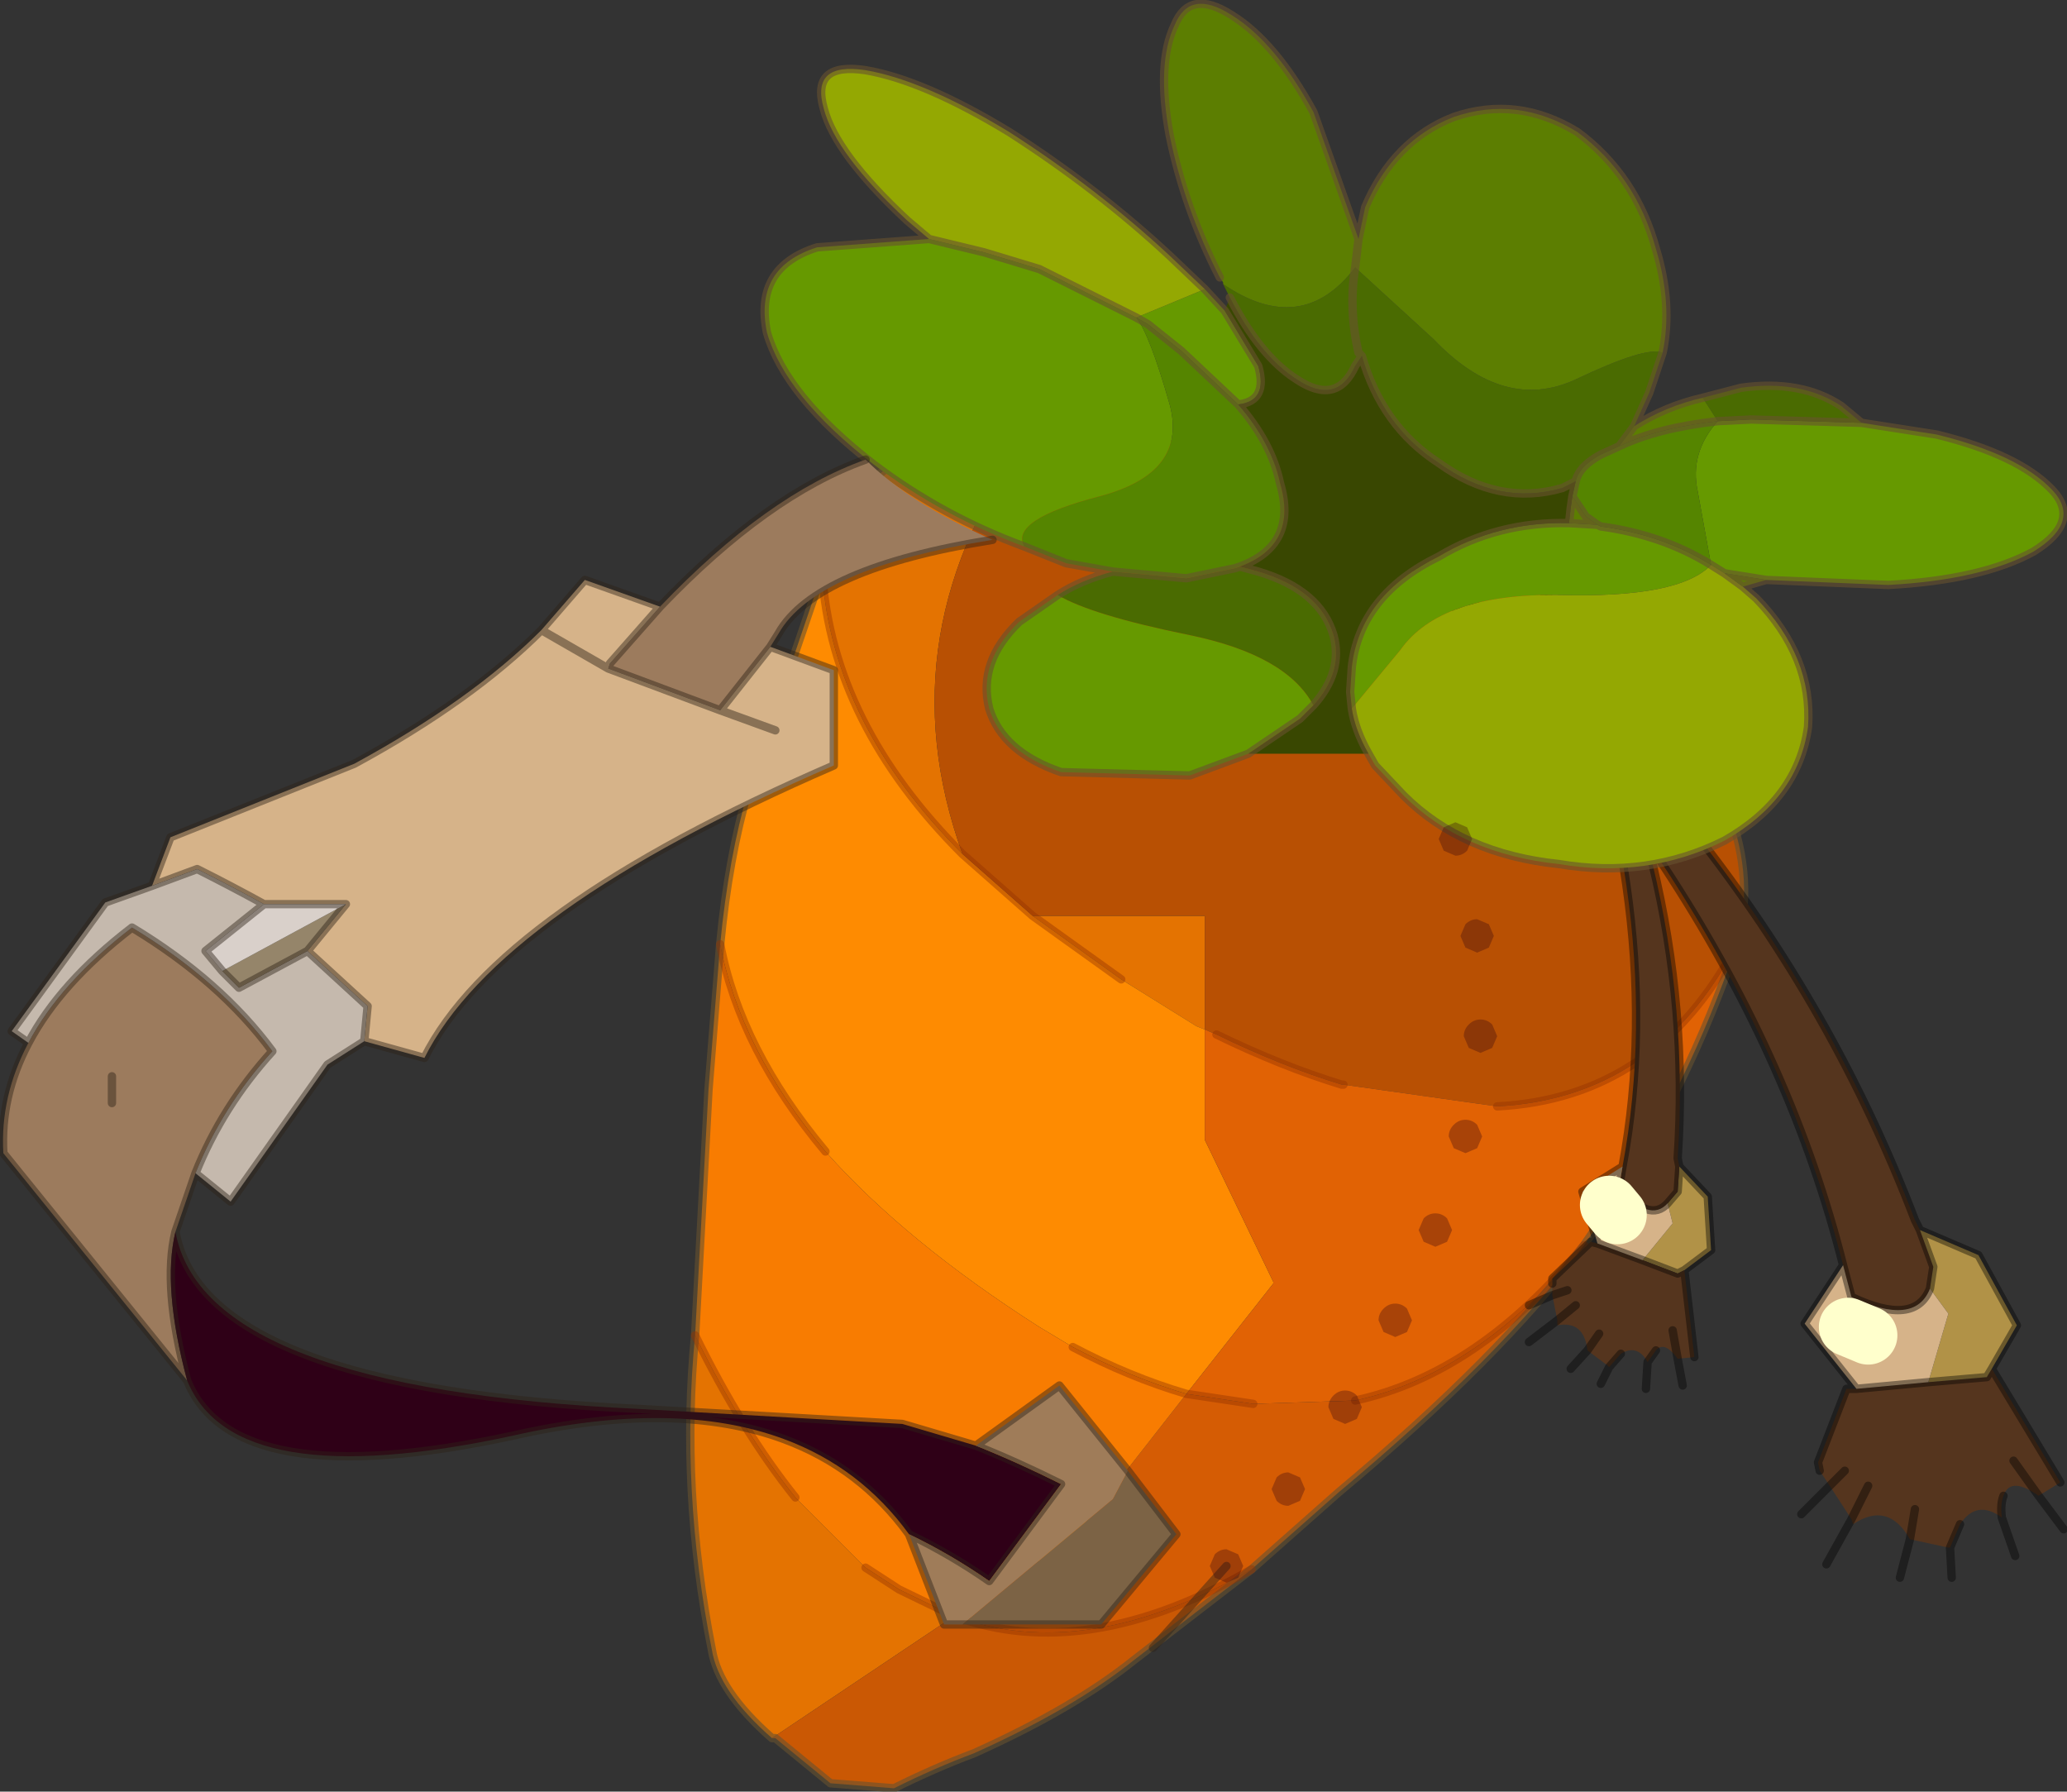 <?xml version="1.0"?>
<svg xmlns="http://www.w3.org/2000/svg" xmlns:xlink="http://www.w3.org/1999/xlink" width="61.85px" height="53.6px"><rect width="100%" height="100%" fill="#333333" stroke="none"/><g transform="matrix(1, 0, 0, 1, -244.55, -173.15)"><use xlink:href="#object-0" width="61.85" height="53.6" transform="matrix(1, 0, 0, 1, 244.55, 173.15)"/></g><defs><g transform="matrix(1, 0, 0, 1, 30.9, 26.8)" id="object-0"><path fill-rule="evenodd" fill="#e47301" stroke="none" d="M-6.3 -9.65L-5.85 -10.9Q-4.65 -13.85 0 -13.95Q-4.5 -7.9 -2.1 -1.25Q-6 -5.15 -6.3 -9.65M-7.8 25.2Q-9.4 23.8 -9.6 22.55Q-10.55 17.75 -10.1 13.15Q-8.7 16 -7.1 18L-5 20.1L-4 20.75L-2.35 21.55L-7.8 25.2M0 0.6L5.15 0.6L5.15 4L4.9 3.9L2.65 2.5L0 0.6"/><path fill-rule="evenodd" fill="#fe8b01" stroke="none" d="M-6.3 -9.65Q-6 -5.15 -2.1 -1.25L0 0.6L2.65 2.5L4.9 3.9L5.15 4L5.15 7.3L7.2 11.55L7.2 11.6L4.6 14.9Q2.9 14.4 1.2 13.5L0.2 12.9Q-3.8 10.35 -6.2 7.65Q-8.75 4.6 -9.35 1.45Q-9.1 -1.15 -8.5 -3.2L-6.3 -9.65"/><path fill-rule="evenodd" fill="#b85003" stroke="none" d="M-2.1 -1.25Q-4.5 -7.9 0 -13.95L4.25 -13.6L4.5 -13.55L5 -13.4Q12.8 -11.9 17.35 -7.4Q22.15 -2.75 21.1 1.35L21.05 1.5Q18.65 6.05 13.9 6.3L9.3 5.65L9.25 5.65Q7.45 5.1 5.5 4.15L5.15 4L5.15 0.6L0 0.6L-2.1 -1.25"/><path fill-rule="evenodd" fill="#e16204" stroke="none" d="M21.05 1.5Q19.65 5.65 17.15 9.5L16.5 10.45Q13.35 14.3 9.65 15.1L6.6 15.2L4.6 14.9L7.2 11.6L7.2 11.55L5.15 7.3L5.15 4L5.5 4.15Q7.45 5.1 9.25 5.65L9.3 5.65L13.9 6.3Q18.65 6.05 21.05 1.5"/><path fill-rule="evenodd" fill="#d55c04" stroke="none" d="M16.5 10.45Q14 13.8 9.15 17.85L6.55 20.15Q1.6 23 -2.35 21.55L1.2 19.25L4.6 14.9L6.6 15.2L9.65 15.1Q13.35 14.3 16.5 10.45"/><path fill-rule="evenodd" fill="#ca5804" stroke="none" d="M6.55 20.15L3.05 22.85Q1.25 24.3 -1.75 25.65Q-2.95 26.1 -4.15 26.7L-6.05 26.55L-7.7 25.2L-7.8 25.2L-2.35 21.55Q1.6 23 6.55 20.15"/><path fill-rule="evenodd" fill="#f87c01" stroke="none" d="M-10.1 13.15L-9.7 5.8L-9.35 1.45Q-8.75 4.6 -6.2 7.65Q-3.8 10.35 0.2 12.9L1.2 13.5Q2.9 14.4 4.6 14.9L1.2 19.25L-2.35 21.55L-4 20.75L-5 20.1L-7.1 18Q-8.7 16 -10.1 13.15"/><path fill="none" stroke="#675230" stroke-opacity="0.6" stroke-width="0.25" stroke-linecap="round" stroke-linejoin="round" d="M0 -13.95Q-4.65 -13.85 -5.85 -10.9L-6.3 -9.65L-8.5 -3.2Q-9.1 -1.15 -9.35 1.45L-9.7 5.8L-10.1 13.15Q-10.55 17.75 -9.6 22.55Q-9.4 23.8 -7.8 25.2L-7.7 25.2L-6.05 26.55L-4.15 26.7Q-2.95 26.1 -1.75 25.65Q1.25 24.3 3.05 22.85L6.55 20.15L9.15 17.85Q14 13.8 16.5 10.45L17.15 9.5Q19.65 5.65 21.05 1.5M0 -13.95L4.25 -13.6L4.5 -13.55M5 -13.4Q12.8 -11.9 17.35 -7.4Q22.15 -2.75 21.1 1.35"/><path fill="none" stroke="#943302" stroke-opacity="0.431" stroke-width="0.25" stroke-linecap="round" stroke-linejoin="round" d="M-6.3 -9.65Q-6 -5.15 -2.1 -1.25L0 0.6L2.65 2.5M21.1 1.35L21.05 1.5Q18.65 6.05 13.9 6.3M5.5 4.15Q7.45 5.1 9.25 5.65L9.3 5.65M4.6 14.9L6.6 15.2M9.65 15.1Q13.35 14.3 16.5 10.45M1.2 13.5Q2.9 14.4 4.6 14.9M-2.35 21.55Q1.6 23 6.55 20.15M-9.35 1.45Q-8.75 4.6 -6.2 7.65M-5 20.1L-4 20.75L-2.35 21.55M-10.1 13.15Q-8.7 16 -7.1 18"/><path fill-rule="evenodd" fill="#b19247" stroke="none" d="M19.35 8.1L20.2 9L20.3 10.6L19.5 11.2L19.3 11.3L18.25 10.9L19.15 9.8L19 9.2L19.3 8.85L19.35 8.1"/><path fill-rule="evenodd" fill="#55351e" stroke="none" d="M19.5 11.2L19.8 13.8L19.3 13.85Q18.9 13.3 18.65 13.6L18.4 13.95Q18.1 13.4 17.6 13.7L17.25 14.1L17.2 14.05L16.6 13.6Q16.5 12.7 15.7 12.85L15.7 12.7L15.55 11.95L16 11.8L15.55 11.95L15.55 11.6L15.55 11.45L16.7 10.35L16.9 10.4L18.25 10.9L19.3 11.3L19.5 11.2M19 9.2Q18.45 9.8 17.55 8.7L17.65 8.1Q19.15 0.05 15.1 -9.55Q19.9 -1.05 19.3 7.85L19.35 8.1L19.3 8.85L19 9.2M19.3 13.85L19.15 13L19.3 13.85M16.25 12.25L15.7 12.7L16.25 12.25M16.6 13.6L16.95 13.1L16.6 13.6"/><path fill-rule="evenodd" fill="#d6b389" stroke="none" d="M17.65 8.1L17.55 8.7Q18.45 9.8 19 9.2L19.15 9.8L18.25 10.9L16.9 10.4L16.45 8.85L17.65 8.1M17.5 9.55L17.25 9.25L17.5 9.55"/><path fill="none" stroke="#000000" stroke-opacity="0.4" stroke-width="0.25" stroke-linecap="round" stroke-linejoin="round" d="M19.35 8.1L20.2 9L20.3 10.6L19.5 11.2L19.8 13.8M19.3 13.85L19.45 14.65M17.65 8.1L17.55 8.7Q18.45 9.8 19 9.2L19.3 8.85L19.35 8.1L19.3 7.85Q19.9 -1.05 15.1 -9.55Q19.15 0.05 17.65 8.1L16.45 8.85L16.9 10.4L18.25 10.9L19.3 11.3L19.5 11.2M18.65 13.6L18.4 13.95L18.35 14.75M19.15 13L19.3 13.85M15.55 11.95L14.85 12.25M15.55 11.95L16 11.8M15.7 12.7L16.25 12.25M16.9 10.4L16.7 10.35L15.55 11.45L15.55 11.6M15.7 12.7L14.85 13.35M16.6 13.6L16.1 14.15M17.25 14.1L17 14.6M17.25 14.1L17.6 13.7M16.95 13.1L16.6 13.6"/><path fill="none" stroke="#ffffcc" stroke-width="1.75" stroke-linecap="round" stroke-linejoin="round" d="M17.25 9.25L17.5 9.55"/><path fill-rule="evenodd" fill="#55351e" stroke="none" d="M26.55 10L26.95 11.1L26.85 11.75Q26.4 12.9 24.5 12L24.25 11.05Q21.25 -0.85 9.7 -11.5Q21.6 -2.85 26.4 9.7L26.55 10M26.8 14.55L28.55 14.4L28.7 14.15L30.75 17.55L30.1 17.95Q29.25 17.35 29.05 17.95Q28.95 18.2 29 18.6Q28.25 18.05 27.75 18.8L27.45 19.5L27.4 19.5L26.25 19.25Q25.6 18.1 24.55 18.8L24.5 18.65L25 17.65L24.5 18.65L23.85 17.65L23.55 17.2L23.5 16.95L24.35 14.75L24.65 14.75L26.8 14.55M30.1 17.95L29.35 16.9L30.1 17.95M24.3 17.2L23.85 17.65L24.3 17.2M26.25 19.25L26.4 18.35L26.25 19.25"/><path fill-rule="evenodd" fill="#b19247" stroke="none" d="M26.85 11.75L26.95 11.1L26.55 10L28.3 10.75L29.45 12.85L28.7 14.15L28.55 14.4L26.8 14.55L27.4 12.5L26.85 11.75"/><path fill-rule="evenodd" fill="#d6b389" stroke="none" d="M24.25 11.05L24.5 12Q26.4 12.9 26.85 11.75L27.4 12.5L26.8 14.55L24.65 14.75L23.1 12.8L24.25 11.05M25 13.15L24.4 12.9L25 13.15"/><path fill="none" stroke="#000000" stroke-opacity="0.4" stroke-width="0.25" stroke-linecap="round" stroke-linejoin="round" d="M26.85 11.75L26.95 11.1L26.55 10L26.4 9.7Q21.6 -2.85 9.7 -11.5Q21.25 -0.85 24.25 11.05L24.5 12Q26.4 12.9 26.85 11.75M26.8 14.55L28.55 14.4L28.7 14.15L29.45 12.85L28.3 10.75L26.55 10M29.05 17.95Q28.95 18.2 29 18.6L29.4 19.75M29.35 16.9L30.1 17.95L30.85 18.95M30.75 17.55L28.7 14.15M24.65 14.75L24.35 14.75L23.5 16.95L23.55 17.2M23.85 17.65L24.3 17.2M24.65 14.75L23.1 12.8L24.25 11.05M23.85 17.65L23 18.5M24.5 18.65L23.75 20M27.45 19.5L27.75 18.8M27.45 19.5L27.5 20.4M26.25 19.25L25.95 20.4M26.8 14.55L24.65 14.75M26.4 18.35L26.25 19.25M25 17.65L24.5 18.65"/><path fill="none" stroke="#ffffcc" stroke-width="1.75" stroke-linecap="round" stroke-linejoin="round" d="M24.4 12.9L25 13.15"/><path fill-rule="evenodd" fill="#669900" stroke="none" d="M24.8 -14.15L27.05 -13.8Q29.5 -13.2 30.5 -12.15Q31.4 -11.2 29.95 -10.3Q28.4 -9.45 25.6 -9.3L21.95 -9.45L20.7 -9.65L20.3 -9.9L19.9 -12.1Q19.65 -13.25 20.5 -14.2L21.5 -14.25L24.8 -14.15M6.45 -4.25L4.7 -3.6L0.85 -3.7Q-0.9 -4.3 -1.3 -5.6Q-1.65 -7 -0.4 -8.2L0.75 -9Q1.75 -8.4 4.7 -7.8Q7.6 -7.2 8.4 -5.7L8 -5.3L6.45 -4.25M-0.25 -10.45Q-2.7 -11.35 -4.75 -12.9Q-7.4 -14.95 -7.95 -16.85Q-8.35 -18.8 -6.45 -19.4L-3.1 -19.65L-1.45 -19.25L0.2 -18.75L3.1 -17.3L3.45 -17.1L4.45 -16.3L6.15 -14.7Q7.05 -14.8 6.75 -15.85L5.75 -17.5L5.15 -18.15L3.1 -17.3Q3.5 -16.8 4.1 -14.7Q4.65 -12.65 2 -11.95Q-0.7 -11.25 -0.25 -10.45M16.9 -11.1L17 -11.05Q18.85 -10.8 20.3 -9.9Q19.35 -8.9 15.75 -9Q12.2 -9.05 11 -7.35L9.55 -5.6L9.5 -6.1L9.55 -6.85Q9.8 -9 12.15 -10.15Q13.9 -11.2 16.05 -11.15L16.9 -11.1"/><path fill-rule="evenodd" fill="#4a6b01" stroke="none" d="M24.8 -14.15L21.5 -14.25L20.5 -14.2L20.05 -14.9L21.2 -15.2Q23 -15.45 24.2 -14.65L24.8 -14.15M0.75 -9Q1.45 -9.45 2.4 -9.7L4.6 -9.5L6.05 -9.8L6.2 -9.85L6.75 -9.7Q8.6 -9.15 9 -7.8Q9.3 -6.7 8.4 -5.7Q7.6 -7.2 4.7 -7.8Q1.75 -8.4 0.75 -9M5.9 -17.9L5.7 -18.3Q8.05 -16.7 9.65 -18.8L12 -16.65Q14.1 -14.45 16.25 -15.45Q18.35 -16.45 18.85 -16.25L18.45 -15.05L18 -14.05L17.55 -13.45L17 -13.2Q16.35 -12.85 16.25 -12.4L15.85 -12.2Q13.95 -11.65 12.15 -12.95Q10.45 -14.05 9.85 -16.15L9.75 -16.25Q9.45 -17.55 9.65 -18.8Q9.45 -17.55 9.75 -16.25L9.85 -16.15L9.65 -15.85Q9.1 -14.65 7.9 -15.45Q6.8 -16.15 5.9 -17.9"/><path fill-rule="evenodd" fill="#558500" stroke="none" d="M20.5 -14.2Q19.65 -13.25 19.9 -12.1L20.3 -9.9Q18.85 -10.8 17 -11.05L16.9 -11.1L16.55 -11.35L16.15 -11.95L16.25 -12.4Q16.35 -12.85 17 -13.2L17.55 -13.45Q18.7 -14 20.5 -14.2M2.4 -9.7L1 -9.95L-0.25 -10.45Q-0.7 -11.25 2 -11.95Q4.65 -12.65 4.1 -14.7Q3.5 -16.8 3.1 -17.3L3.45 -17.1L4.45 -16.3L6.15 -14.7Q7.15 -13.55 7.4 -12.35Q7.95 -10.5 6.2 -9.85L6.05 -9.8L4.6 -9.5L2.4 -9.7"/><path fill-rule="evenodd" fill="#94a802" stroke="none" d="M20.3 -9.9L20.7 -9.65L21.25 -9.25L21.65 -8.9Q23.35 -7.15 23.2 -5.05Q22.9 -2.9 20.7 -1.65Q18.4 -0.5 15.75 -0.95Q12.85 -1.25 11.1 -3L10.25 -3.9L10.05 -4.25Q9.65 -4.95 9.55 -5.6L11 -7.35Q12.2 -9.05 15.75 -9Q19.35 -8.9 20.3 -9.9M-3.1 -19.65L-3.75 -20.2Q-5.9 -22.2 -6.25 -23.55Q-6.65 -24.95 -5 -24.7Q-3.25 -24.4 -0.7 -22.85Q1.95 -21.15 4.1 -19.15L5.15 -18.15L3.1 -17.3L0.2 -18.75L-1.45 -19.25L-3.1 -19.65"/><path fill-rule="evenodd" fill="#5c7e01" stroke="none" d="M20.7 -9.65L21.95 -9.45L21.25 -9.25L20.7 -9.65M5.7 -18.3L5.7 -18.35L5.6 -18.5Q4.55 -20.55 4.1 -22.75Q3.7 -24.9 4.25 -26.05Q4.7 -27.15 5.95 -26.35Q7.25 -25.55 8.4 -23.45L9.75 -19.65L9.95 -20.6Q10.8 -22.6 12.6 -23.3Q14.5 -23.95 16.3 -22.85Q18.05 -21.55 18.65 -19.35Q19.15 -17.7 18.85 -16.25Q18.35 -16.45 16.25 -15.45Q14.1 -14.45 12 -16.65L9.65 -18.8Q8.05 -16.7 5.7 -18.3M18 -14.05Q18.95 -14.65 20.05 -14.9L20.5 -14.2Q18.7 -14 17.55 -13.45L18 -14.05M16.15 -11.95L16.55 -11.35L16.9 -11.1L16.05 -11.15L16.1 -11.6L16.15 -11.95M9.75 -19.65L9.65 -18.8L9.75 -19.65"/><path fill-rule="evenodd" fill="#394701" stroke="none" d="M10.05 -4.25L6.45 -4.25L8 -5.3L8.4 -5.7Q9.3 -6.7 9 -7.8Q8.6 -9.15 6.75 -9.7L6.2 -9.85Q7.95 -10.5 7.4 -12.35Q7.15 -13.55 6.15 -14.7Q7.05 -14.8 6.75 -15.85L5.75 -17.5L5.9 -17.9Q6.8 -16.15 7.9 -15.45Q9.1 -14.65 9.65 -15.85L9.85 -16.15Q10.45 -14.05 12.15 -12.95Q13.95 -11.65 15.85 -12.2L16.25 -12.4L16.15 -11.95L16.1 -11.6L16.05 -11.15Q13.9 -11.2 12.15 -10.15Q9.8 -9 9.55 -6.85L9.5 -6.1L9.55 -5.6Q9.65 -4.95 10.05 -4.25"/><path fill="none" stroke="#675230" stroke-opacity="0.6" stroke-width="0.25" stroke-linecap="round" stroke-linejoin="round" d="M21.95 -9.45L25.6 -9.3Q28.4 -9.45 29.95 -10.3Q31.4 -11.2 30.5 -12.15Q29.5 -13.2 27.05 -13.8L24.8 -14.15L21.5 -14.25L20.5 -14.2Q18.7 -14 17.55 -13.45L17 -13.2Q16.35 -12.85 16.25 -12.4L15.85 -12.2Q13.95 -11.65 12.15 -12.95Q10.45 -14.05 9.85 -16.15L9.75 -16.25Q9.45 -17.55 9.65 -18.8L9.75 -19.65L8.4 -23.45Q7.25 -25.55 5.95 -26.35Q4.7 -27.15 4.25 -26.05Q3.7 -24.9 4.1 -22.75Q4.55 -20.55 5.6 -18.5M20.3 -9.9L20.7 -9.65L21.95 -9.45L21.25 -9.25L21.65 -8.9Q23.35 -7.15 23.2 -5.05Q22.9 -2.9 20.7 -1.65Q18.4 -0.5 15.75 -0.95Q12.85 -1.25 11.1 -3L10.25 -3.9L10.05 -4.25Q9.65 -4.95 9.55 -5.6L9.5 -6.1L9.55 -6.85Q9.8 -9 12.15 -10.15Q13.9 -11.2 16.05 -11.15L16.1 -11.6L16.15 -11.95L16.25 -12.4M6.45 -4.25L4.7 -3.6L0.85 -3.7Q-0.9 -4.3 -1.3 -5.6Q-1.65 -7 -0.4 -8.2L0.75 -9Q1.45 -9.45 2.4 -9.7L1 -9.95L-0.25 -10.45Q-2.7 -11.35 -4.75 -12.9Q-7.4 -14.95 -7.95 -16.85Q-8.35 -18.8 -6.45 -19.4L-3.1 -19.65L-3.75 -20.2Q-5.9 -22.2 -6.25 -23.55Q-6.65 -24.95 -5 -24.7Q-3.25 -24.4 -0.7 -22.85Q1.95 -21.15 4.1 -19.15L5.15 -18.15L5.75 -17.5L6.75 -15.85Q7.05 -14.8 6.15 -14.7L4.45 -16.3L3.45 -17.1L3.1 -17.3L0.2 -18.75L-1.45 -19.25L-3.1 -19.65M9.75 -19.65L9.95 -20.6Q10.8 -22.6 12.6 -23.3Q14.5 -23.95 16.3 -22.85Q18.05 -21.55 18.65 -19.35Q19.15 -17.7 18.85 -16.25L18.45 -15.05L18 -14.05Q18.95 -14.65 20.05 -14.9L21.2 -15.2Q23 -15.45 24.2 -14.65L24.8 -14.15M5.9 -17.9Q6.8 -16.15 7.9 -15.45Q9.1 -14.65 9.65 -15.85L9.85 -16.15M17.55 -13.45L18 -14.05M16.15 -11.95L16.55 -11.35L16.9 -11.1L17 -11.05Q18.85 -10.8 20.3 -9.9M16.05 -11.15L16.9 -11.1M21.25 -9.25L20.7 -9.65M6.2 -9.85L6.05 -9.8L4.6 -9.5L2.4 -9.7M6.15 -14.7Q7.15 -13.55 7.4 -12.35Q7.95 -10.5 6.2 -9.85L6.75 -9.7Q8.6 -9.15 9 -7.8Q9.3 -6.7 8.4 -5.7L8 -5.3L6.45 -4.25"/><path fill-rule="evenodd" fill="#9c7b5d" stroke="none" d="M-11.15 -8.65Q-7.95 -12 -5 -13.05Q-3.7 -11.75 -1.2 -10.65Q-6.5 -9.8 -7.6 -7.85L-7.85 -7.45L-9.35 -5.55L-12.7 -6.8L-12.65 -6.95L-11.15 -8.65M-25.3 14.5L-30.8 7.7Q-30.9 6 -30.05 4.4Q-29.1 2.6 -26.95 0.95Q-24.3 2.55 -22.75 4.65Q-24.25 6.3 -25.05 8.3L-25.65 10.05Q-26.05 11.7 -25.3 14.5M-27.55 6.2L-27.55 5.4L-27.55 6.2"/><path fill-rule="evenodd" fill="#d6b389" stroke="none" d="M-11.15 -8.65L-12.65 -6.95L-12.7 -6.8L-9.35 -5.55L-7.85 -7.45L-5.95 -6.75L-5.95 -3.9Q-16 0.45 -18.2 4.85L-20 4.35L-19.9 3.3L-21.7 1.65L-20.55 0.25L-23 0.25Q-24 -0.3 -25 -0.8L-26.35 -0.3L-25.8 -1.75L-20.3 -3.95Q-16.8 -5.85 -14.7 -7.95L-13.4 -9.45L-11.15 -8.65M-7.7 -4.95L-9.35 -5.55L-7.7 -4.95M-12.7 -6.8L-14.7 -7.95L-12.7 -6.8"/><path fill-rule="evenodd" fill="#2f0017" stroke="none" d="M-25.65 10.05Q-24.8 14.75 -11.8 15.35L-3.9 15.8L-1.7 16.45Q-0.45 16.95 0.85 17.6L-1.3 20.5Q-2.45 19.7 -3.7 19.1Q-5.15 17.1 -7.45 16.25Q-10.7 15.05 -15.55 16.15Q-23.9 17.95 -25.3 14.5Q-26.05 11.7 -25.65 10.05"/><path fill-rule="evenodd" fill="#9f7c59" stroke="none" d="M-1.7 16.45L0.8 14.65L2.85 17.2L2.4 18.05L-2.1 21.8L-2.65 21.8L-3.7 19.1Q-2.45 19.7 -1.3 20.5L0.85 17.6Q-0.45 16.95 -1.7 16.45"/><path fill-rule="evenodd" fill="#7c6345" stroke="none" d="M2.85 17.2L4.3 19.1L2.05 21.8L-2.1 21.8L2.4 18.05L2.85 17.2"/><path fill-rule="evenodd" fill="#c5b9ad" stroke="none" d="M-30.05 4.4L-30.55 4.05L-27.75 0.2L-26.35 -0.3L-25 -0.8Q-24 -0.3 -23 0.25L-24.75 1.65L-24.25 2.25L-23.75 2.75L-21.7 1.65L-19.9 3.3L-20 4.35L-21.1 5.05L-24 9.15Q-24.55 8.7 -25.05 8.3Q-24.25 6.3 -22.75 4.65Q-24.3 2.55 -26.95 0.95Q-29.1 2.6 -30.05 4.4"/><path fill-rule="evenodd" fill="#95856a" stroke="none" d="M-20.55 0.25L-21.7 1.65L-23.75 2.75L-24.25 2.25L-20.55 0.25"/><path fill-rule="evenodd" fill="#d9d0ca" stroke="none" d="M-24.25 2.25L-24.75 1.65L-23 0.25L-20.55 0.25L-24.25 2.25"/><path fill="none" stroke="#2e2218" stroke-opacity="0.451" stroke-width="0.25" stroke-linecap="round" stroke-linejoin="round" d="M-5 -13.05Q-7.95 -12 -11.15 -8.65L-12.65 -6.95L-12.7 -6.8L-9.35 -5.55L-7.85 -7.45L-7.6 -7.85Q-6.5 -9.8 -1.2 -10.65M-25.65 10.05Q-24.8 14.75 -11.8 15.35L-3.9 15.8L-1.7 16.45L0.8 14.65L2.85 17.2L4.3 19.1L2.05 21.8L-2.1 21.8L-2.65 21.8L-3.7 19.1Q-5.15 17.1 -7.45 16.25Q-10.7 15.05 -15.55 16.15Q-23.9 17.95 -25.3 14.5L-30.8 7.7Q-30.9 6 -30.05 4.4L-30.55 4.05L-27.75 0.2L-26.35 -0.3L-25.8 -1.75L-20.3 -3.95Q-16.8 -5.85 -14.7 -7.95L-13.4 -9.45L-11.15 -8.65M-7.85 -7.45L-5.95 -6.75L-5.95 -3.9Q-16 0.45 -18.2 4.85L-20 4.35L-21.1 5.05L-24 9.15Q-24.55 8.7 -25.05 8.3L-25.65 10.05Q-26.05 11.7 -25.3 14.5M-3.7 19.1Q-2.45 19.7 -1.3 20.5L0.85 17.6Q-0.45 16.95 -1.7 16.45M-9.35 -5.55L-7.7 -4.95M-21.7 1.65L-19.9 3.3L-20 4.35M-20.55 0.25L-21.7 1.65L-23.75 2.75L-24.25 2.25L-24.75 1.65L-23 0.25Q-24 -0.3 -25 -0.8L-26.35 -0.3M-25.05 8.3Q-24.25 6.3 -22.75 4.65Q-24.3 2.55 -26.95 0.95Q-29.1 2.6 -30.05 4.4M-27.55 5.4L-27.55 6.2M-23 0.25L-20.55 0.25M-14.7 -7.95L-12.7 -6.8M5.8 20.05L3.6 22.5"/><path fill-rule="evenodd" fill="#2e0012" fill-opacity="0.314" stroke="none" d="M13.15 -1.7L13 -1.35Q12.85 -1.2 12.65 -1.2L12.3 -1.35L12.15 -1.7L12.3 -2.05L12.65 -2.2L13 -2.05L13.15 -1.7M12.95 0.85Q13.1 0.7 13.3 0.7L13.65 0.85L13.8 1.2L13.65 1.55L13.3 1.7L12.95 1.55L12.8 1.2L12.95 0.85M13.05 3.85Q13.2 3.7 13.4 3.7Q13.6 3.7 13.75 3.85L13.9 4.2L13.75 4.55L13.4 4.7L13.05 4.55L12.9 4.2Q12.9 4 13.05 3.85M13.45 7.2L13.3 7.55L12.95 7.7L12.6 7.55L12.45 7.2Q12.45 7 12.6 6.85Q12.75 6.7 12.95 6.7Q13.15 6.7 13.3 6.85L13.45 7.2M12.4 9.65L12.55 10L12.4 10.35L12.05 10.5L11.7 10.35L11.55 10L11.7 9.65Q11.85 9.5 12.05 9.5Q12.25 9.5 12.4 9.65M10.5 12.35Q10.65 12.2 10.85 12.2Q11.05 12.2 11.2 12.35L11.35 12.7L11.2 13.05L10.85 13.2L10.5 13.05L10.35 12.7Q10.35 12.5 10.5 12.35M9 14.95Q9.15 14.8 9.35 14.8Q9.55 14.8 9.7 14.95L9.85 15.3L9.7 15.65L9.35 15.8L9 15.65L8.85 15.3Q8.85 15.1 9 14.95M8 17.4L8.15 17.75L8 18.1L7.65 18.25Q7.45 18.25 7.3 18.1L7.15 17.75L7.3 17.4Q7.45 17.25 7.65 17.25L8 17.4M6.15 19.7L6.3 20.05L6.15 20.4L5.8 20.55L5.45 20.4L5.3 20.05L5.45 19.7Q5.6 19.55 5.8 19.55L6.15 19.7"/></g></defs></svg>
